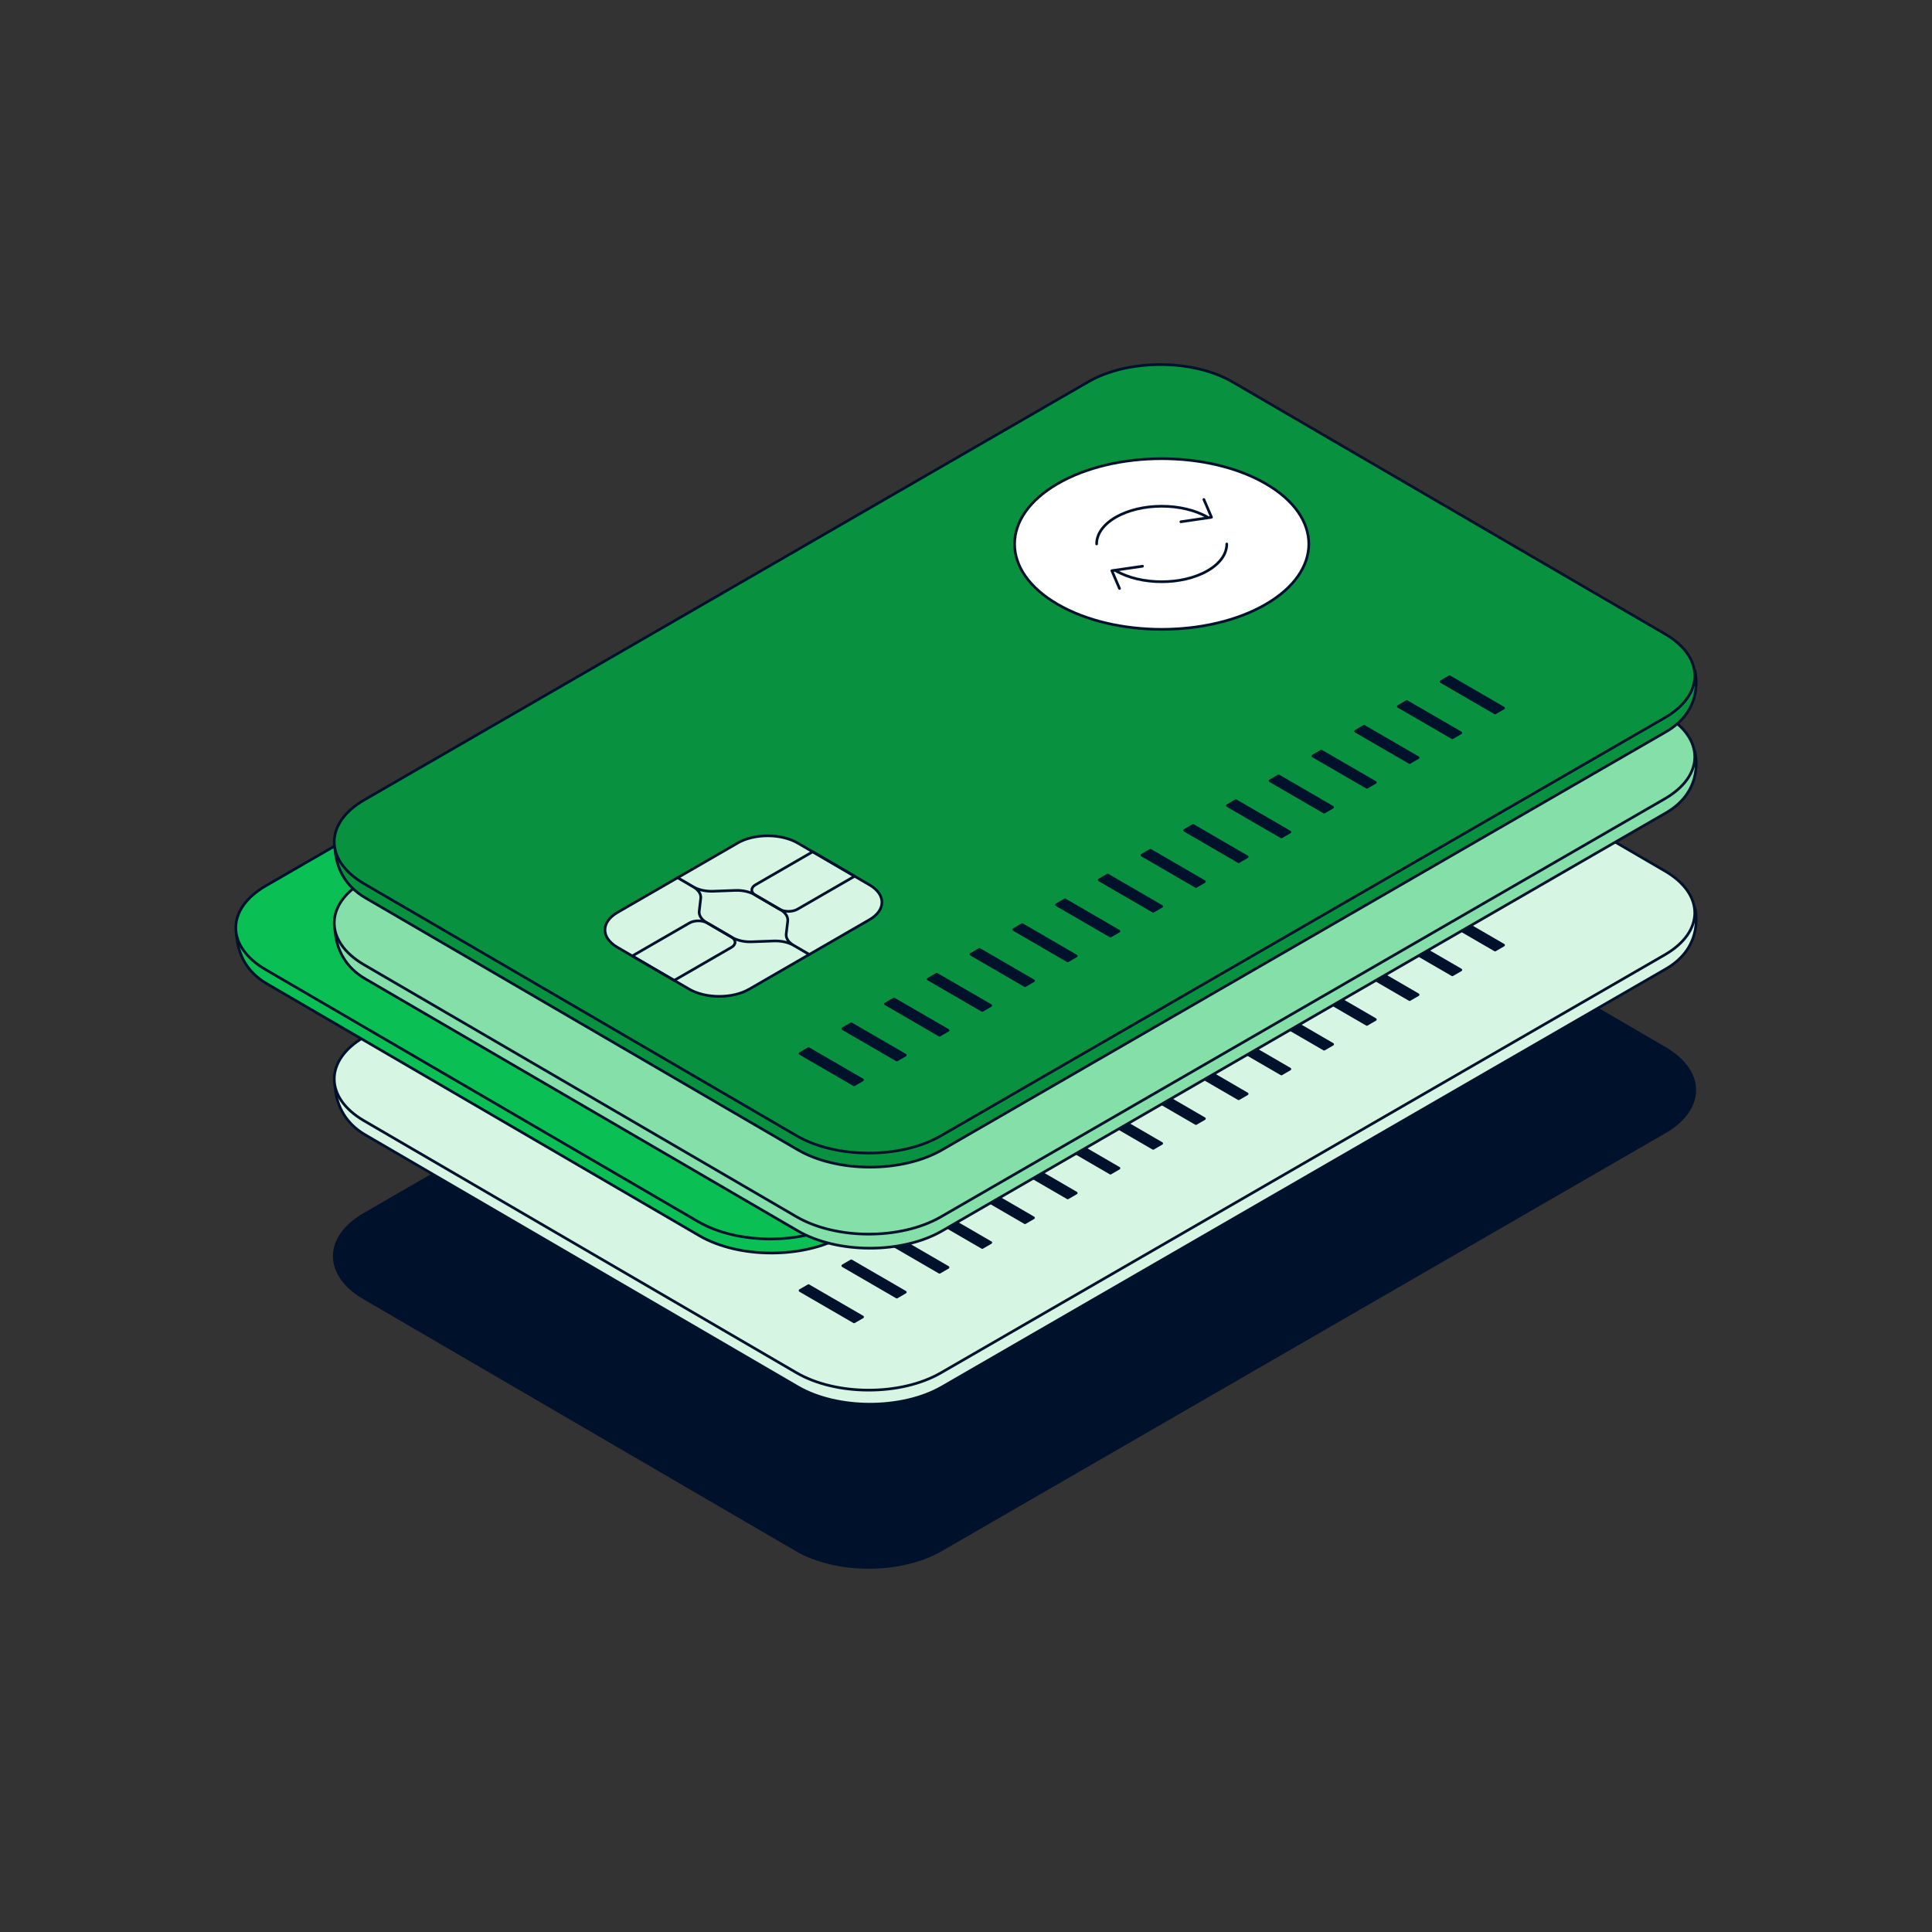 <svg xmlns="http://www.w3.org/2000/svg" fill="none" viewBox="0 0 1080 1080"><rect x="0" y="0" width="1080" height="1080" fill="#333333" stroke="none"/><g stroke="#00112C" stroke-linecap="round" stroke-linejoin="round" stroke-width="1.5" clip-path="url(#a)"><path fill="#00112C" d="M608.32 445.059 203.665 678.744c-22.339 12.9-22.426 33.87-.185 46.835l241.707 140.844c22.23 12.965 58.383 13.009 80.733.109l404.655-233.685c22.339-12.9 22.426-33.87.185-46.835L689.053 445.169c-22.23-12.966-58.383-13.01-80.733-.11"/><path fill="#D7F5E3" d="M608.974 353.843 187.889 596.851s-5.996 24.546 16.256 37.512l241.707 140.843c22.23 12.965 58.382 13.009 80.733.109L931.24 541.63c22.339-12.9 16.157-34.415 16.157-34.415l-257.69-153.263c-22.23-12.966-58.383-13.009-80.733-.109"/><path fill="#D7F5E3" d="M608.32 345.981 203.665 579.665c-22.339 12.9-22.426 33.87-.185 46.835l241.707 140.844c22.23 12.965 58.383 13.009 80.733.109l404.655-233.685c22.339-12.9 22.426-33.87.185-46.835L689.053 346.09c-22.23-12.966-58.383-13.009-80.733-.109"/><path fill="#fff" d="m412.403 603.754-67.235 38.831c-9.278 5.365-9.333 14.077-.087 19.464l40.153 23.401c9.256 5.387 24.258 5.409 33.547.044l67.236-38.831c9.278-5.365 9.332-14.078.076-19.465l-40.154-23.401c-9.256-5.387-24.258-5.409-33.558-.054h.033z"/><path d="m408.816 662.137-31.955 18.45-23.44-13.652 31.955-18.451c2.769-1.614 7.316-1.603 10.074.022l13.388 7.807c2.769 1.614 2.758 4.242-.033 5.845v-.021zM477.742 622.324l-31.956 18.45c-2.769 1.614-7.315 1.603-10.073-.021l-13.389-7.808c-2.769-1.614-2.758-4.242.033-5.845l31.955-18.45 23.44 13.652v.022z"/><path d="m378.78 623.164 8.831 5.157c2.889 1.68 4.383 4.024 4.099 6.391l-.839 7.12c-.284 2.377 1.232 4.711 4.088 6.39l14.326 8.342c2.889 1.68 6.901 2.574 10.99 2.41l12.276-.458c4.099-.152 8.122.731 10.99 2.41l8.831 5.158M452.426 666.084l-8.831-5.158c-2.889-1.679-4.383-4.024-4.088-6.39l.839-7.121c.284-2.377-1.232-4.71-4.088-6.39l-14.326-8.342c-2.889-1.679-6.901-2.573-10.99-2.41l-12.276.458c-4.088.153-8.122-.73-10.99-2.41l-8.831-5.157"/><path fill="#00112C" d="m482.179 736.189-4.743 2.748-30.199-17.512 4.742-2.748zM506.066 722.33l-4.742 2.758-30.2-17.523 4.742-2.748zM529.953 708.47l-4.742 2.759-30.2-17.524 4.743-2.748zM553.841 694.621l-4.743 2.748-30.2-17.513 4.743-2.758zM577.728 680.762l-4.743 2.747-30.199-17.512 4.742-2.748zM601.615 666.902l-4.742 2.748-30.2-17.513 4.753-2.748zM625.503 653.042l-4.743 2.759-30.189-17.524 4.743-2.748zM649.39 639.182l-4.743 2.759-30.189-17.523 4.743-2.748zM673.277 625.334l-4.743 2.748-30.188-17.513 4.742-2.759zM697.164 611.474l-4.742 2.748-30.189-17.513 4.742-2.759zM721.052 597.614l-4.743 2.748-30.189-17.513 4.743-2.747zM744.939 583.755l-4.743 2.748-30.189-17.513 4.743-2.748zM768.826 569.895l-4.742 2.759-30.189-17.524 4.742-2.748zM792.724 556.046l-4.742 2.748-30.2-17.513 4.743-2.759zM816.612 542.186l-4.743 2.748-30.2-17.512 4.743-2.759zM840.499 528.327l-4.743 2.748-30.2-17.513 4.743-2.748z"/><path fill="#0ABF53" d="M553.939 269.332 132.853 512.341s-5.996 24.546 16.256 37.511l241.707 140.844c22.23 12.965 58.383 13.009 80.733.109L876.204 457.12c22.34-12.9 16.158-34.415 16.158-34.415l-257.68-153.264c-22.23-12.965-58.382-13.009-80.732-.109z"/><path fill="#0ABF53" d="M553.296 261.47 148.629 495.155c-22.339 12.9-22.426 33.87-.185 46.835l241.707 140.843c22.23 12.966 58.383 13.009 80.733.109l404.655-233.684c22.339-12.9 22.427-33.87.186-46.835L634.028 261.579c-22.23-12.965-58.382-13.009-80.732-.109"/><path fill="#D7F5E3" d="m357.368 519.243-67.236 38.831c-9.278 5.365-9.332 14.078-.087 19.465l40.154 23.401c9.256 5.387 24.258 5.409 33.546.044l67.236-38.831c9.278-5.365 9.332-14.078.076-19.465l-40.153-23.401c-9.257-5.387-24.258-5.409-33.558-.055h.032z"/><path d="m353.781 577.626-31.955 18.451-23.441-13.653 31.955-18.45c2.77-1.614 7.316-1.603 10.074.021l13.389 7.808c2.769 1.614 2.758 4.242-.033 5.845v-.022zM422.706 537.814l-31.955 18.45c-2.769 1.614-7.316 1.603-10.074-.022l-13.388-7.807c-2.769-1.614-2.758-4.242.033-5.845l31.955-18.451 23.44 13.653v.022z"/><path d="m323.744 538.664 8.831 5.158c2.89 1.679 4.383 4.024 4.1 6.39l-.84 7.121c-.283 2.377 1.232 4.711 4.089 6.39l14.325 8.342c2.89 1.679 6.902 2.573 10.99 2.41l12.276-.458c4.1-.153 8.123.73 10.99 2.41l8.831 5.158M397.39 581.574l-8.831-5.158c-2.889-1.679-4.382-4.024-4.088-6.39l.84-7.121c.283-2.377-1.232-4.711-4.089-6.39l-14.326-8.342c-2.889-1.679-6.901-2.573-10.989-2.41l-12.277.458c-4.088.153-8.122-.731-10.989-2.41l-8.831-5.158"/><path fill="#00112C" d="m427.143 651.679-4.742 2.759-30.2-17.524 4.742-2.748zM451.031 637.83l-4.743 2.748-30.189-17.513 4.743-2.758zM474.918 623.971l-4.743 2.747-30.189-17.512 4.743-2.759zM498.805 610.111l-4.742 2.748-30.189-17.513 4.742-2.748zM522.692 596.251l-4.742 2.748-30.189-17.513 4.743-2.748zM546.58 582.391l-4.743 2.759-30.189-17.523 4.743-2.748zM570.467 568.532l-4.743 2.759-30.189-17.524 4.743-2.748zM594.354 554.683l-4.742 2.748-30.189-17.513 4.742-2.759zM618.242 540.823l-4.743 2.748-30.189-17.512 4.743-2.748zM642.14 526.964l-4.743 2.748-30.2-17.513 4.743-2.748zM666.027 513.104l-4.743 2.759-30.2-17.524 4.743-2.748zM689.914 499.244l-4.742 2.759-30.2-17.524 4.742-2.748zM713.801 485.395l-4.742 2.748-30.2-17.512 4.743-2.759zM737.689 471.536l-4.743 2.748-30.2-17.513 4.743-2.759zM761.576 457.676l-4.743 2.748-30.199-17.513 4.742-2.748zM785.463 443.816l-4.742 2.748-30.2-17.512 4.742-2.748z"/><path fill="#85DFA9" d="M608.974 266.628 187.889 509.636s-5.996 24.546 16.256 37.512l241.707 140.843c22.23 12.966 58.382 13.009 80.733.109L931.24 454.415c22.339-12.9 16.157-34.414 16.157-34.414l-257.69-153.264c-22.23-12.965-58.383-13.009-80.733-.109"/><path fill="#85DFA9" d="M608.32 258.766 203.665 492.451c-22.339 12.9-22.426 33.869-.185 46.835l241.707 140.843c22.23 12.966 58.383 13.009 80.733.109l404.655-233.685c22.339-12.9 22.426-33.869.185-46.835L689.064 258.864c-22.23-12.965-58.383-13.009-80.733-.109z"/><path fill="#fff" d="m412.403 516.528-67.235 38.831c-9.278 5.365-9.333 14.078-.087 19.465l40.153 23.401c9.256 5.387 24.258 5.409 33.547.044l67.236-38.832c9.278-5.365 9.332-14.077.076-19.464l-40.154-23.401c-9.256-5.387-24.258-5.409-33.558-.055h.033z"/><path d="m408.816 574.911-31.955 18.45-23.44-13.652 31.955-18.451c2.769-1.613 7.316-1.603 10.074.022l13.388 7.808c2.769 1.614 2.758 4.242-.033 5.845v-.022zM477.742 535.109l-31.956 18.451c-2.769 1.614-7.315 1.603-10.073-.022l-13.389-7.808c-2.769-1.614-2.758-4.242.033-5.845l31.955-18.45 23.44 13.652v.022z"/><path d="m378.78 535.949 8.831 5.158c2.889 1.679 4.383 4.024 4.099 6.39l-.839 7.121c-.284 2.377 1.232 4.71 4.088 6.39l14.326 8.342c2.889 1.679 6.901 2.573 10.99 2.41l12.276-.458c4.099-.153 8.122.73 10.99 2.409l8.831 5.158M452.426 578.858l-8.831-5.158c-2.889-1.679-4.383-4.023-4.088-6.39l.839-7.12c.284-2.377-1.232-4.711-4.088-6.39l-14.326-8.342c-2.889-1.68-6.901-2.574-10.99-2.41l-12.276.458c-4.088.152-8.122-.731-10.99-2.41l-8.831-5.158"/><path fill="#00112C" d="m482.179 648.975-4.743 2.748-30.199-17.513 4.742-2.759zM506.066 635.115l-4.742 2.748-30.2-17.513 4.742-2.748zM529.953 621.255l-4.742 2.748-30.2-17.513 4.743-2.747zM553.841 607.396l-4.743 2.759-30.2-17.524 4.743-2.748zM577.728 593.547l-4.743 2.748-30.199-17.513 4.742-2.759zM601.615 579.687l-4.742 2.748-30.2-17.513 4.753-2.758zM625.503 565.827l-4.743 2.748-30.189-17.512 4.743-2.748zM649.39 551.968l-4.743 2.748-30.189-17.513 4.743-2.748zM673.277 538.108l-4.743 2.759-30.188-17.524 4.742-2.748zM697.164 524.248l-4.742 2.759-30.189-17.523 4.742-2.748zM721.052 510.4l-4.743 2.748-30.189-17.513 4.743-2.759zM744.939 496.54l-4.743 2.748-30.189-17.513 4.743-2.748zM768.826 482.68l-4.742 2.748-30.189-17.513 4.742-2.748zM792.724 468.82l-4.742 2.759-30.2-17.523 4.743-2.748zM816.612 454.961l-4.743 2.759-30.2-17.524 4.743-2.748zM840.499 441.112l-4.743 2.748-30.2-17.513 4.743-2.759z"/><path fill="#08913F" d="M608.974 221.331 187.889 464.328s-5.996 24.546 16.256 37.511l241.707 140.844c22.23 12.965 58.382 13.009 80.733.109L931.24 409.107c22.339-12.9 16.157-34.415 16.157-34.415l-257.69-153.263c-22.23-12.966-58.383-13.009-80.733-.109z"/><path fill="#08913F" d="M608.32 213.468 203.665 447.142c-22.339 12.9-22.426 33.87-.185 46.835l241.707 140.844c22.23 12.965 58.383 13.009 80.733.109l404.655-233.685c22.339-12.9 22.426-33.87.185-46.835L689.064 213.567c-22.23-12.966-58.383-13.01-80.733-.11z"/><path fill="#D7F5E3" d="m412.403 471.23-67.235 38.831c-9.278 5.365-9.333 14.078-.087 19.465l40.153 23.401c9.256 5.387 24.258 5.409 33.547.044l67.236-38.831c9.278-5.365 9.332-14.078.076-19.465l-40.154-23.401c-9.256-5.387-24.258-5.409-33.558-.055h.033z"/><path d="m408.816 529.613-31.955 18.451-23.44-13.653 31.955-18.45c2.769-1.614 7.316-1.603 10.074.022l13.388 7.807c2.769 1.614 2.758 4.242-.033 5.845v-.022zM477.742 489.812l-31.956 18.45c-2.769 1.614-7.315 1.603-10.073-.022l-13.389-7.807c-2.769-1.614-2.758-4.242.033-5.845l31.955-18.451 23.44 13.653v.022z"/><path d="m378.78 490.651 8.831 5.158c2.889 1.68 4.383 4.024 4.099 6.39l-.839 7.121c-.284 2.377 1.232 4.711 4.088 6.39l14.326 8.342c2.889 1.679 6.901 2.574 10.99 2.41l12.276-.458c4.099-.153 8.122.731 10.99 2.41l8.831 5.158M452.426 533.561l-8.831-5.158c-2.889-1.679-4.383-4.024-4.088-6.39l.839-7.121c.284-2.377-1.232-4.711-4.088-6.39l-14.326-8.342c-2.889-1.679-6.901-2.573-10.99-2.41l-12.276.458c-4.088.153-8.122-.73-10.99-2.41l-8.831-5.157"/><path fill="#00112C" d="m482.179 603.677-4.743 2.748-30.199-17.513 4.742-2.758zM506.066 589.817l-4.742 2.748-30.2-17.512 4.742-2.748zM529.953 575.958l-4.742 2.748-30.2-17.513 4.743-2.748zM553.841 562.098l-4.743 2.759-30.2-17.524 4.743-2.748zM577.728 548.238l-4.743 2.759-30.199-17.523 4.742-2.748zM601.615 534.39l-4.742 2.748-30.2-17.513 4.753-2.759zM625.503 520.53l-4.743 2.748-30.189-17.513 4.743-2.759zM649.39 506.67l-4.743 2.748-30.189-17.513 4.743-2.748zM673.277 492.811l-4.743 2.758-30.188-17.523 4.742-2.748zM697.164 478.951l-4.742 2.759-30.189-17.524 4.742-2.748zM721.052 465.102l-4.743 2.748-30.189-17.513 4.743-2.759zM744.939 451.242l-4.743 2.748-30.189-17.512 4.743-2.759zM768.826 437.383l-4.742 2.748-30.189-17.513 4.742-2.748zM792.724 423.523l-4.742 2.748-30.2-17.513 4.743-2.748zM816.612 409.663l-4.743 2.759-30.2-17.524 4.743-2.747zM840.499 395.803l-4.743 2.759-30.2-17.523 4.743-2.748z"/><path fill="#fff" d="M707.543 270.368c32.119 18.625 32.119 48.831 0 67.467-32.118 18.625-84.177 18.625-116.296 0s-32.119-48.831 0-67.467c32.119-18.625 84.178-18.625 116.296 0"/><path d="M623.671 319.014c14.206 8.243 37.243 8.243 51.449 0 7.108-4.122 10.651-9.52 10.651-14.918M675.12 289.168c-14.206-8.244-37.243-8.244-51.449 0-7.109 4.122-10.652 9.519-10.652 14.917"/><path d="m625.808 328.969-4.285-9.955 17.15-2.487M672.972 279.223l4.285 9.945-17.15 2.497"/></g><defs><clipPath id="a"><path fill="#fff" d="M0 0H818V674H0z" transform="translate(131 203)"/></clipPath></defs></svg>